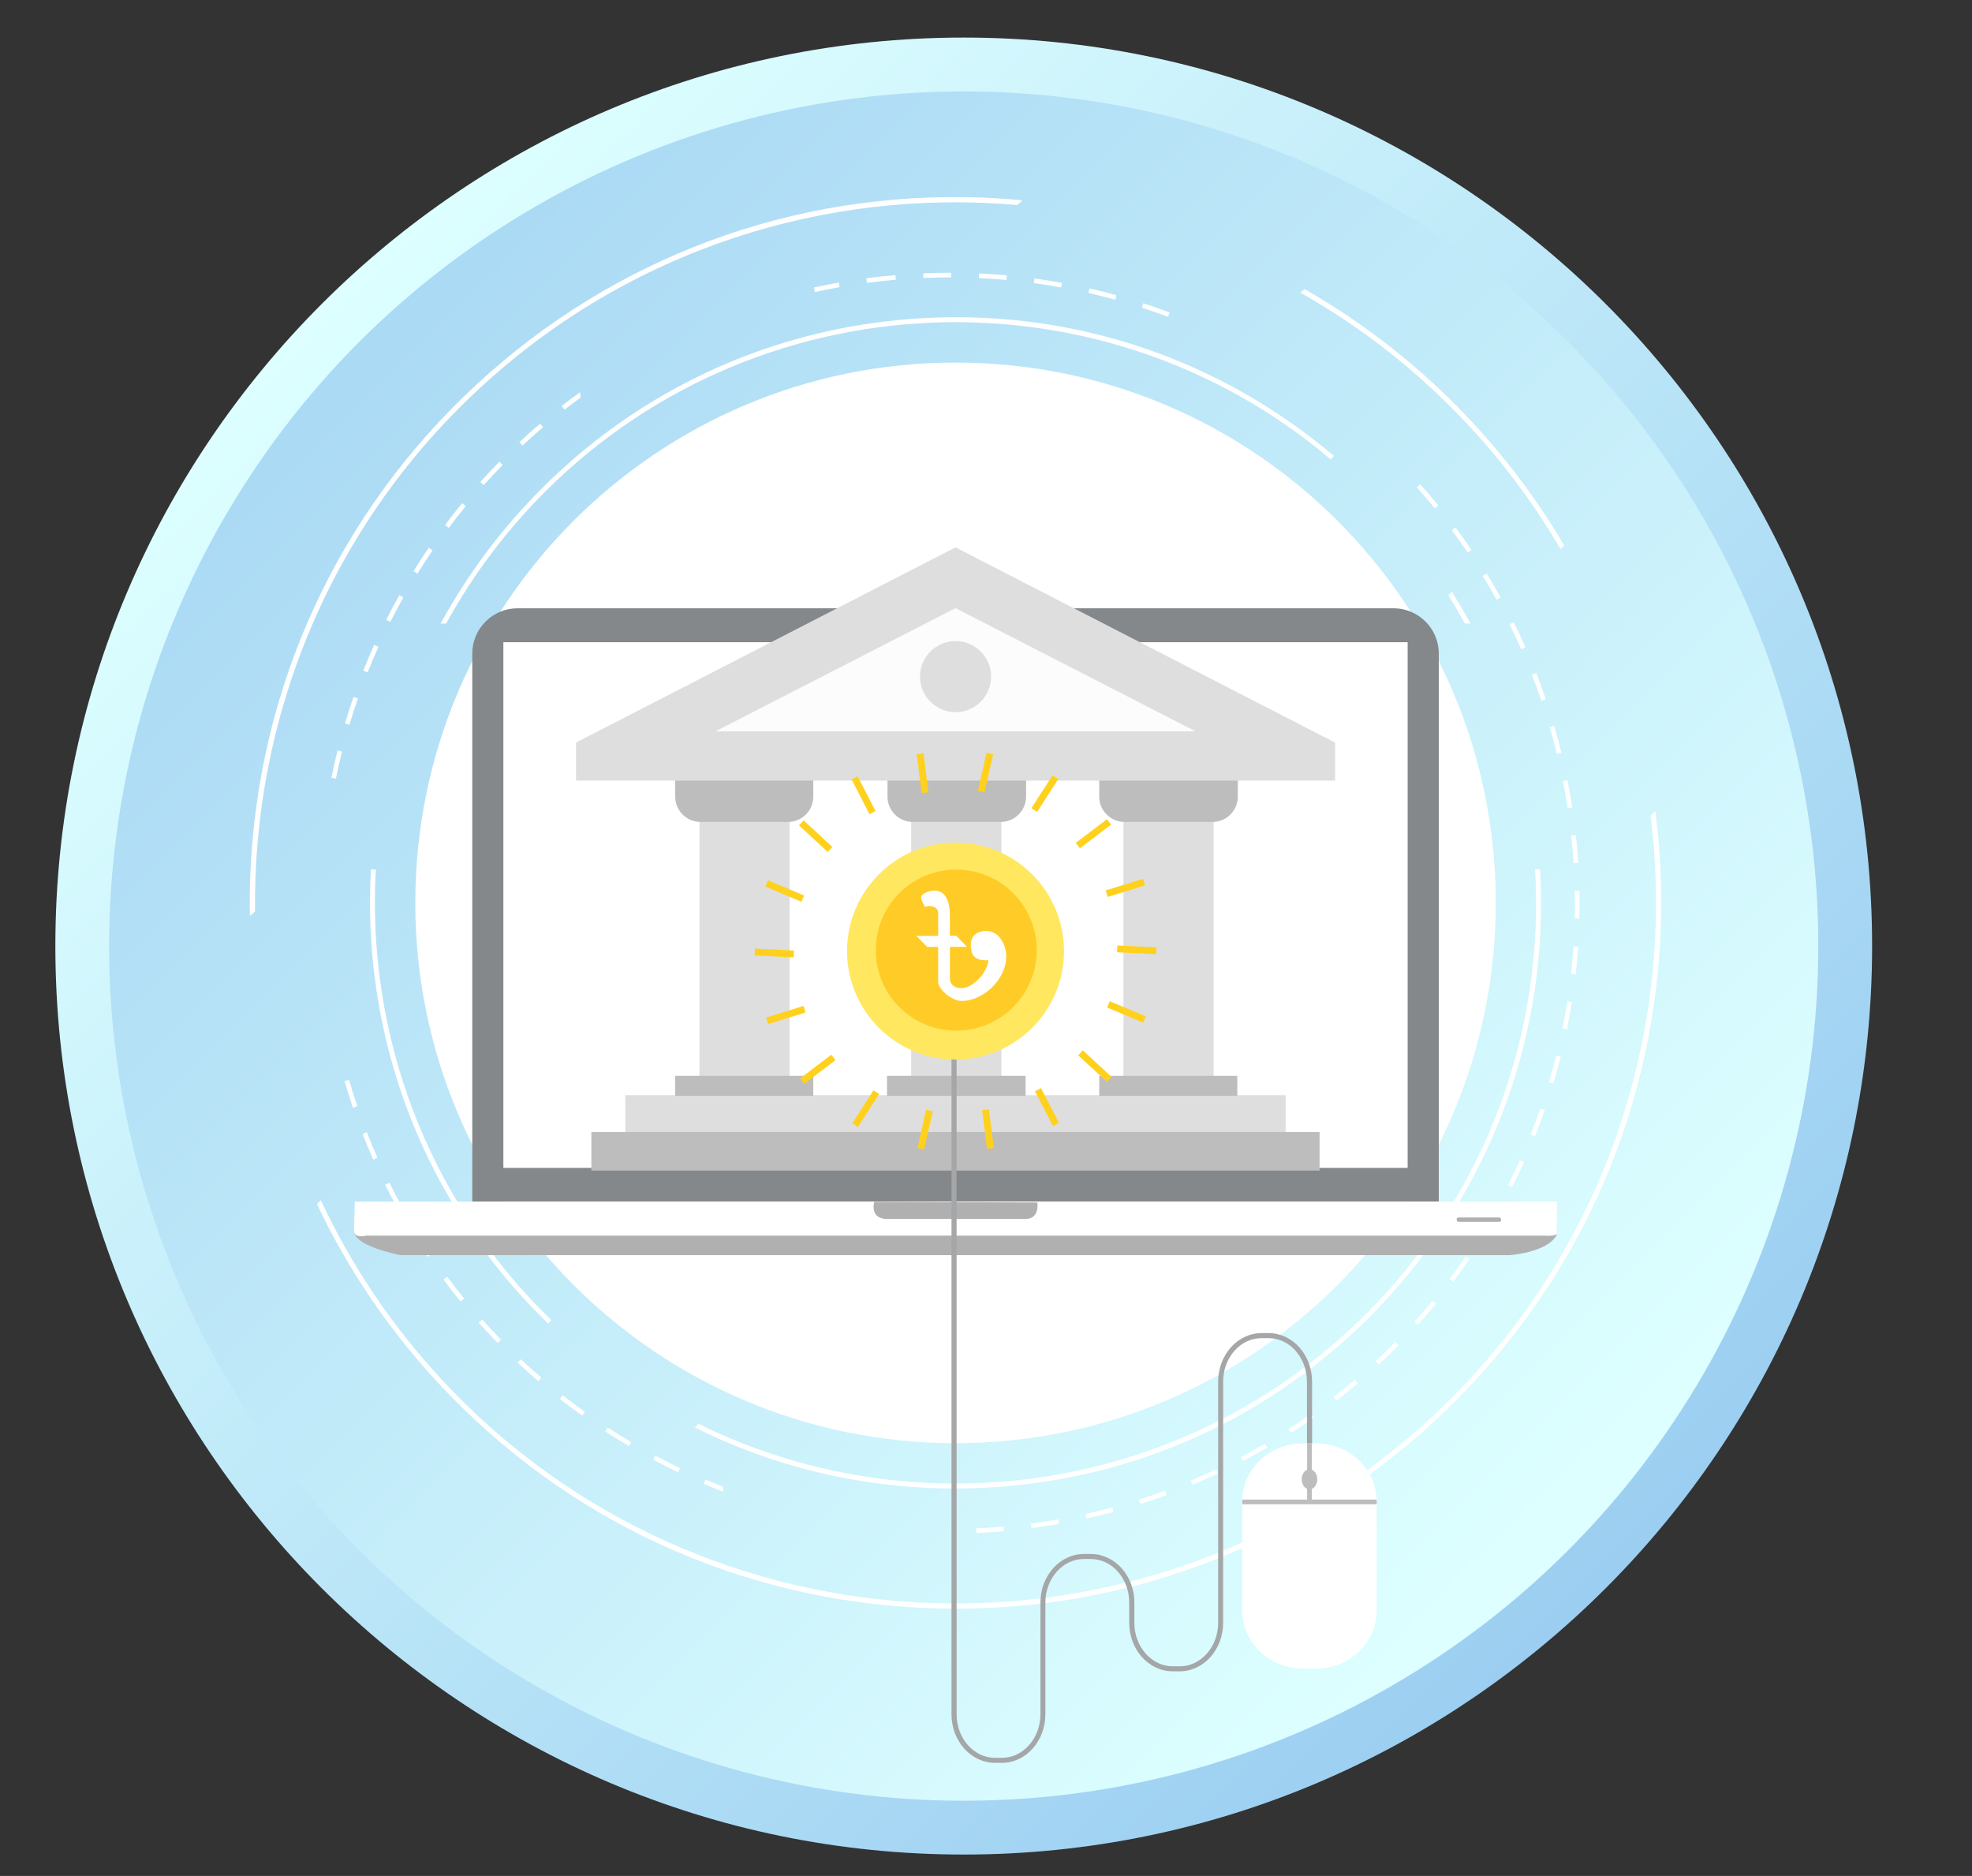 <?xml version="1.0" encoding="UTF-8"?>
<svg id="Layer_1" data-name="Layer 1" xmlns="http://www.w3.org/2000/svg" xmlns:xlink="http://www.w3.org/1999/xlink" viewBox="0 0 430 409">
  <rect x="0" y="0" width="430" height="409" fill="#333333" stroke="none"/>
  <defs>
    <style>
      .cls-1 {
        fill: #fcfcfd;
      }

      .cls-2 {
        fill: url(#linear-gradient-2);
      }

      .cls-3 {
        fill: #84888a;
      }

      .cls-4 {
        fill: #fff;
      }

      .cls-5 {
        fill: #dededf;
      }

      .cls-6 {
        fill: #ffcc27;
      }

      .cls-7 {
        fill: #b0b0b0;
      }

      .cls-8 {
        fill: #ffd11d;
      }

      .cls-9 {
        clip-path: url(#clippath);
      }

      .cls-10 {
        fill: #bdbdbe;
      }

      .cls-11 {
        fill: none;
      }

      .cls-12 {
        fill: #a4a6a8;
      }

      .cls-13 {
        fill: url(#linear-gradient-3);
      }

      .cls-14 {
        fill: url(#linear-gradient);
      }

      .cls-15 {
        fill: #ffe760;
      }
    </style>
    <linearGradient id="linear-gradient" x1="70.14" y1="66.27" x2="350.14" y2="346.26" gradientUnits="userSpaceOnUse">
      <stop offset="0" stop-color="#dff"/>
      <stop offset="1" stop-color="#9bcef1"/>
    </linearGradient>
    <linearGradient id="linear-gradient-2" x1="335.95" y1="332.07" x2="-.23" y2="-4.1" xlink:href="#linear-gradient"/>
    <clipPath id="clippath">
      <circle class="cls-11" cx="209.83" cy="205.72" r="183.01"/>
    </clipPath>
    <linearGradient id="linear-gradient-3" x1="226.04" y1="262.23" x2="226.04" y2="262.15" gradientUnits="userSpaceOnUse">
      <stop offset=".02" stop-color="#5f6767"/>
      <stop offset=".48" stop-color="#676b6c"/>
      <stop offset=".51" stop-color="#707475"/>
      <stop offset=".62" stop-color="#878a8b"/>
      <stop offset=".72" stop-color="#949798"/>
      <stop offset=".81" stop-color="#999c9d"/>
    </linearGradient>
  </defs>
  <g>
    <path class="cls-14" d="m210.14,404.34c-109.22,0-198.07-88.86-198.07-198.07S100.92,8.19,210.14,8.19s198.08,88.86,198.08,198.08-88.86,198.07-198.08,198.07Z"/>
    <circle class="cls-2" cx="210.14" cy="206.27" r="186.34"/>
  </g>
  <g class="cls-9">
    <g>
      <g>
        <g>
          <path class="cls-4" d="m55.61,198.69c-.48-41.7,15.95-83.44,48.88-113.95,32.93-30.5,75.81-43.7,117.35-40.04l1.11-1.03c-2.89-.27-5.8-.47-8.73-.59-41.07-1.57-80.3,12.95-110.45,40.88-30.15,27.93-47.62,65.94-49.2,107.01-.11,2.93-.13,5.84-.08,8.75l1.11-1.03Z"/>
          <path class="cls-4" d="m340.27,119.69l.82-.76c-5.58-9.46-12.21-18.4-19.85-26.65-10.87-11.74-23.28-21.54-36.79-29.25l-.86.8c13.4,7.57,25.87,17.29,36.87,29.17,7.71,8.32,14.3,17.28,19.81,26.69Z"/>
          <path class="cls-4" d="m359.92,177.81c5.86,47.18-10.25,96.44-47.72,131.15-61.82,57.26-158.7,53.56-215.96-8.26-11-11.88-19.75-25.05-26.27-38.99l-.86.8c6.65,14.06,15.48,27.18,26.35,38.91,27.93,30.16,65.93,47.63,107.01,49.2,41.07,1.57,80.3-12.95,110.45-40.88,30.15-27.93,47.62-65.93,49.2-107.01.33-8.73-.07-17.38-1.16-25.88l-1.03.96Z"/>
        </g>
        <g>
          <path class="cls-4" d="m97.28,135.96c4.67-8.52,10.39-16.63,17.19-24.14,45.92-50.71,123.87-55.55,175.69-11.67l.68-.75c-24.8-21.03-56.17-31.69-88.8-30.08-34.06,1.69-65.43,16.54-88.32,41.82-6.93,7.65-12.82,15.98-17.64,24.82h1.19Z"/>
          <path class="cls-4" d="m81.96,189.55h-1.08c-.25,4.5-.27,9.05-.05,13.62,1.62,32.64,15.32,62.79,38.7,85.4l.68-.75c-27.36-26.49-40.28-62.66-38.26-98.26Z"/>
          <path class="cls-4" d="m320.64,135.96c-1.28-2.36-2.65-4.69-4.08-6.97l-.74.82c1.26,2.02,2.45,4.07,3.59,6.15h1.23Z"/>
          <path class="cls-4" d="m335.82,189.55h-1.08c1.89,32.73-8.8,66.17-32.5,92.33-38.82,42.87-100.52,52.95-149.98,28.53l-.74.82c19.35,9.66,40.96,14.24,63.15,13.14,34.06-1.69,65.43-16.54,88.32-41.81,22.89-25.28,34.57-57.96,32.88-92.02-.02-.33-.04-.66-.06-.99Z"/>
        </g>
        <g>
          <path class="cls-4" d="m260.04,323.74c1.86-.78,3.73-1.61,5.56-2.47l-.43-.91c-1.81.85-3.67,1.68-5.51,2.45l.39.93Z"/>
          <path class="cls-4" d="m97.51,278.37l-.81.6c1.2,1.62,2.46,3.23,3.73,4.79l.78-.64c-1.26-1.55-2.51-3.15-3.71-4.75Z"/>
          <path class="cls-4" d="m90.75,268.4l-.86.53c1.06,1.71,2.16,3.43,3.3,5.09l.84-.57c-1.12-1.65-2.22-3.36-3.27-5.06Z"/>
          <path class="cls-4" d="m76.09,235.43l-.97.28c.57,1.94,1.19,3.89,1.84,5.79l.96-.33c-.65-1.89-1.26-3.83-1.82-5.75Z"/>
          <path class="cls-4" d="m113.56,296.34l-.69.74c1.47,1.38,2.99,2.74,4.52,4.06l.66-.76c-1.52-1.31-3.03-2.66-4.49-4.03Z"/>
          <path class="cls-4" d="m84.9,257.87l-.91.45c.9,1.8,1.86,3.61,2.84,5.38l.88-.49c-.97-1.75-1.92-3.55-2.81-5.34Z"/>
          <path class="cls-4" d="m79.99,246.85l-.94.37c.74,1.88,1.53,3.77,2.34,5.61l.92-.41c-.81-1.83-1.6-3.7-2.33-5.57Z"/>
          <path class="cls-4" d="m248.63,327.92c1.92-.61,3.86-1.27,5.75-1.96l-.35-.95c-1.88.69-3.8,1.34-5.71,1.95l.31.96Z"/>
          <path class="cls-4" d="m224.78,332.18l.13,1c2-.26,4.02-.57,6.01-.92l-.17-1c-1.97.35-3.98.66-5.97.92Z"/>
          <path class="cls-4" d="m236.67,330.09l.22.99c1.97-.44,3.96-.92,5.9-1.45l-.26-.98c-1.93.52-3.9,1-5.86,1.43Z"/>
          <path class="cls-4" d="m122.71,304.2l-.62.8c1.59,1.25,3.22,2.47,4.86,3.65l.59-.82c-1.63-1.16-3.25-2.38-4.83-3.62Z"/>
          <path class="cls-4" d="m132.51,311.23l-.55.85c1.69,1.1,3.43,2.18,5.17,3.21l.51-.87c-1.72-1.02-3.45-2.09-5.13-3.19Z"/>
          <path class="cls-4" d="m157.59,324.11c-1.27-.49-2.53-1-3.78-1.53l-.39.93c1.42.61,2.87,1.18,4.32,1.74l-.15-1.14Z"/>
          <path class="cls-4" d="m142.91,317.37l-.48.89c1.78.95,3.61,1.87,5.43,2.74l.44-.91c-1.81-.86-3.62-1.78-5.39-2.72Z"/>
          <path class="cls-4" d="m105.14,287.7l-.75.67c1.34,1.5,2.74,3,4.15,4.44l.72-.71c-1.4-1.43-2.78-2.92-4.11-4.41Z"/>
          <path class="cls-4" d="m101.56,110.34l-.78-.64c-1.28,1.56-2.55,3.17-3.75,4.78l.81.61c1.2-1.6,2.45-3.2,3.72-4.75Z"/>
          <path class="cls-4" d="m117.77,92.36c-1.53,1.31-3.05,2.67-4.53,4.05l.69.74c1.46-1.37,2.98-2.72,4.49-4.02l-.66-.77Z"/>
          <path class="cls-4" d="m108.89,100.66c-1.41,1.44-2.81,2.93-4.16,4.43l.75.68c1.34-1.49,2.73-2.97,4.13-4.4l-.72-.71Z"/>
          <path class="cls-4" d="m126.47,85.52c-1.35.98-2.69,1.98-4,3l.62.8c1.15-.9,2.34-1.79,3.53-2.65l-.15-1.14Z"/>
          <path class="cls-4" d="m183.08,62.6l-.18-1c-1.79.32-3.6.68-5.38,1.07l.13,1.01c1.8-.39,3.62-.76,5.43-1.08Z"/>
          <path class="cls-4" d="m212.82,333.23l.13,1.01c1.97-.09,3.96-.22,5.93-.39l-.09-1.01c-1.98.17-3.99.3-5.97.39Z"/>
          <path class="cls-4" d="m93.48,119.43c-1.14,1.67-2.26,3.38-3.32,5.1l.86.53c1.06-1.7,2.16-3.4,3.3-5.06l-.83-.57Z"/>
          <path class="cls-4" d="m87.07,129.76c-.99,1.76-1.95,3.56-2.86,5.37l.9.46c.9-1.79,1.86-3.58,2.84-5.33l-.88-.5Z"/>
          <path class="cls-4" d="m73.61,163.61c-.49,1.96-.94,3.96-1.35,5.94l.99.2c.4-1.97.85-3.95,1.34-5.9l-.98-.25Z"/>
          <path class="cls-4" d="m81.59,140.62c-.83,1.84-1.63,3.73-2.37,5.61l.94.37c.74-1.86,1.53-3.73,2.36-5.56l-.92-.42Z"/>
          <path class="cls-4" d="m77.09,151.93c-.66,1.91-1.29,3.86-1.87,5.8l.97.29c.57-1.92,1.2-3.86,1.86-5.75l-.96-.33Z"/>
          <path class="cls-4" d="m338.71,236.25c.58-1.94,1.12-3.92,1.62-5.87l-.98-.25c-.49,1.94-1.03,3.9-1.6,5.83l.97.29Z"/>
          <path class="cls-4" d="m331.72,141.56l.93-.41c-.82-1.84-1.69-3.69-2.59-5.5l-.91.45c.89,1.79,1.76,3.63,2.57,5.46Z"/>
          <path class="cls-4" d="m312.85,110.84l.78-.64c-1.27-1.56-2.6-3.12-3.94-4.62l-.75.67c1.33,1.49,2.64,3.04,3.91,4.59Z"/>
          <path class="cls-4" d="m271.04,318.56c1.78-.94,3.56-1.93,5.3-2.94l-.51-.87c-1.72,1.01-3.49,1.99-5.26,2.92l.47.89Z"/>
          <path class="cls-4" d="m320.04,120.5l.84-.57c-1.13-1.67-2.31-3.33-3.51-4.95l-.81.6c1.19,1.6,2.37,3.26,3.49,4.91Z"/>
          <path class="cls-4" d="m207.4,60.48v-1.01c-2.01,0-4.06.04-6.08.12l.04,1.01c2-.08,4.03-.13,6.03-.12Z"/>
          <path class="cls-4" d="m189.05,61.68l.29-.04c1.99-.26,4.01-.48,6-.65l-.09-1.01c-2,.17-4.04.39-6.05.66l-.29.04.13,1Z"/>
          <path class="cls-4" d="m219.45,61.04l.09-1.01c-2.01-.18-4.05-.32-6.06-.41l-.05,1.01c2,.09,4.03.23,6.02.41Z"/>
          <path class="cls-4" d="m254.7,69.08l.36-.95c-1.9-.71-3.83-1.39-5.75-2.01l-.31.96c1.9.62,3.82,1.29,5.71,1.99Z"/>
          <path class="cls-4" d="m243.2,65.35l.27-.98c-1.94-.54-3.93-1.04-5.91-1.49l-.22.99c1.96.45,3.93.94,5.87,1.48Z"/>
          <path class="cls-4" d="m231.4,62.66l.18-.99c-1.99-.36-4.01-.68-6.01-.95l-.14,1c1.98.27,3.99.59,5.96.95Z"/>
          <path class="cls-4" d="m326.34,130.76l.88-.49c-.98-1.76-2.01-3.52-3.06-5.24l-.86.53c1.04,1.7,2.07,3.45,3.04,5.2Z"/>
          <path class="cls-4" d="m309.15,288.87c1.35-1.5,2.68-3.05,3.96-4.61l-.78-.64c-1.27,1.55-2.59,3.08-3.94,4.57l.75.68Z"/>
          <path class="cls-4" d="m316.87,279.48c1.21-1.61,2.4-3.27,3.54-4.94l-.83-.57c-1.13,1.66-2.32,3.31-3.52,4.9l.81.61Z"/>
          <path class="cls-4" d="m323.74,269.45c1.07-1.71,2.11-3.48,3.1-5.23l-.88-.5c-.98,1.75-2.02,3.49-3.07,5.2l.86.54Z"/>
          <path class="cls-4" d="m281.5,312.44c1.69-1.09,3.38-2.24,5.02-3.4l-.58-.83c-1.63,1.16-3.31,2.3-4.99,3.38l.55.85Z"/>
          <path class="cls-4" d="m329.7,258.85c.91-1.8,1.79-3.65,2.63-5.49l-.92-.42c-.82,1.83-1.7,3.66-2.61,5.45l.9.45Z"/>
          <path class="cls-4" d="m291.39,305.41c1.59-1.24,3.17-2.53,4.71-3.84l-.66-.77c-1.53,1.3-3.1,2.58-4.67,3.81l.62.8Z"/>
          <path class="cls-4" d="m300.63,297.53c1.48-1.38,2.94-2.8,4.35-4.24l-.72-.71c-1.4,1.43-2.85,2.84-4.32,4.21l.69.74Z"/>
          <path class="cls-4" d="m341.84,176.22l1-.15c-.31-2-.66-4.02-1.05-5.99l-.99.2c.39,1.95.74,3.95,1.04,5.94Z"/>
          <path class="cls-4" d="m334.71,247.75c.75-1.88,1.47-3.8,2.13-5.71l-.96-.33c-.66,1.9-1.37,3.8-2.12,5.66l.94.38Z"/>
          <path class="cls-4" d="m336.11,152.8l.96-.33c-.65-1.91-1.35-3.83-2.09-5.71l-.94.37c.73,1.86,1.43,3.77,2.07,5.67Z"/>
          <path class="cls-4" d="m339.49,164.38l.98-.24c-.48-1.96-1.01-3.93-1.57-5.87l-.97.28c.56,1.93,1.09,3.89,1.56,5.83Z"/>
          <path class="cls-4" d="m344.15,188.15c-.13-2-.31-4.04-.53-6.06l-1,.11c.22,2,.39,4.02.52,6.01l1.01-.07Z"/>
          <path class="cls-4" d="m341.68,224.44c.4-1.98.77-3.99,1.08-5.98l-1-.16c-.31,1.98-.67,3.98-1.07,5.94l.99.2Z"/>
          <path class="cls-4" d="m343.58,212.43c.23-2,.41-4.04.55-6.05l-1.01-.07c-.14,2-.32,4.02-.54,6.01l1,.11Z"/>
          <path class="cls-4" d="m344.4,200.3c.05-2.02.05-4.06,0-6.08l-1.01.02c.04,2,.04,4.03,0,6.03l1.01.02Z"/>
        </g>
      </g>
      <path class="cls-4" d="m326.16,196.85c0,65.06-52.74,117.8-117.8,117.8s-117.8-52.74-117.8-117.8,52.74-117.8,117.8-117.8,117.8,52.74,117.8,117.8Z"/>
      <g>
        <g>
          <g>
            <g>
              <path class="cls-7" d="m77.31,268.1s-1.63,3.03,9.93,5.55h241.94s8.1-.52,10.23-4.33v-2.09s-262.09.87-262.09.87Z"/>
              <path class="cls-4" d="m77.36,261.99h262.13v6.73s.39.9-2.69.68H79.83s-2.41.68-2.64-.9l.17-6.51Z"/>
              <path class="cls-7" d="m327.32,265.92c0,.26-.17.47-.39.47h-8.92c-.22,0-.39-.21-.39-.47h0c0-.27.17-.48.39-.48h8.92c.22,0,.39.21.39.48h0Z"/>
            </g>
            <path class="cls-7" d="m190.63,262.04s-1.01,3.37,2.36,3.71h30.41s3.23.42,2.8-3.59l-35.57-.12Z"/>
            <path class="cls-13" d="m226.04,262.23v-.08h0s0,.05,0,.08Z"/>
          </g>
          <path class="cls-3" d="m313.73,261.96v-119.48c0-5.42-4.43-9.86-9.86-9.86H112.84c-5.42,0-9.86,4.44-9.86,9.86v119.48h210.74Z"/>
          <rect class="cls-4" x="109.76" y="140.02" width="197.18" height="114.61"/>
        </g>
        <g>
          <g>
            <rect class="cls-5" x="152.51" y="171.84" width="19.66" height="63.14"/>
            <rect class="cls-5" x="198.69" y="171.84" width="19.66" height="63.14"/>
            <rect class="cls-5" x="244.97" y="171.84" width="19.66" height="63.14"/>
            <path class="cls-10" d="m147.23,169.2v4.49c0,3.03,2.47,5.51,5.5,5.51h19.1c3.03,0,5.51-2.48,5.51-5.51v-4.49h-30.11Zm0,0"/>
            <path class="cls-10" d="m193.52,169.2v4.49c0,3.03,2.47,5.51,5.5,5.51h19.21c3.03,0,5.51-2.48,5.51-5.51v-4.49h-30.22Zm0,0"/>
            <path class="cls-10" d="m239.69,169.2v4.49c0,3.03,2.47,5.51,5.51,5.51h19.21c3.03,0,5.5-2.48,5.5-5.51v-4.49h-30.22Zm0,0"/>
            <polygon class="cls-5" points="290.88 161.79 208.35 119.34 125.81 161.79 125.61 161.79 125.61 161.89 125.58 161.91 125.61 161.91 125.61 170.19 291.13 170.19 291.13 161.79 290.88 161.79"/>
            <path class="cls-1" d="m155.99,159.46l52.36-26.87,52.36,26.87h-104.72Zm0,0"/>
            <rect class="cls-5" x="136.35" y="238.78" width="143.99" height="8.4"/>
            <rect class="cls-10" x="128.95" y="246.81" width="158.79" height="8.4"/>
            <rect class="cls-10" x="147.23" y="234.56" width="30.11" height="4.35"/>
            <rect class="cls-10" x="193.41" y="234.56" width="30.22" height="4.35"/>
            <rect class="cls-10" x="239.69" y="234.56" width="30.11" height="4.35"/>
          </g>
          <path class="cls-5" d="m216.11,147.52c0,4.28-3.47,7.75-7.75,7.75s-7.75-3.47-7.75-7.75,3.47-7.75,7.75-7.75,7.75,3.47,7.75,7.75Z"/>
        </g>
      </g>
      <g>
        <path class="cls-12" d="m284.99,301.23v15.01h1.11v-15.01c0-5.84-4.25-10.58-9.48-10.58h-1.53c-5.22,0-9.47,4.75-9.47,10.58v52.58c0,5.23-3.76,9.49-8.37,9.49h-1.53c-4.61,0-8.37-4.26-8.37-9.49v-4.42c0-5.84-4.26-10.58-9.48-10.58h-1.53c-5.22,0-9.47,4.75-9.47,10.58v24.37c-.01,5.23-3.77,9.49-8.38,9.49h-1.53c-4.62,0-8.37-4.26-8.37-9.49v-143.34s-.01-.08-.01-.12h-1.1s0,.08,0,.12v143.34c0,5.84,4.25,10.58,9.47,10.58h1.53c5.22,0,9.47-4.75,9.47-10.58v-24.37c.01-5.23,3.77-9.49,8.38-9.49h1.53c4.62,0,8.37,4.26,8.37,9.49v4.42c0,5.84,4.26,10.58,9.48,10.58h1.53c5.22,0,9.47-4.75,9.47-10.58v-52.58c0-5.23,3.75-9.48,8.37-9.48h1.53c4.62,0,8.37,4.25,8.37,9.48Z"/>
        <g>
          <g>
            <path class="cls-4" d="m300.19,351.11c0,6.99-5.9,12.67-13.18,12.67h-2.97c-7.28,0-13.18-5.67-13.18-12.67v-23.74c0-7,5.9-12.67,13.18-12.67h2.97c7.28,0,13.18,5.67,13.18,12.67v23.74Z"/>
            <path class="cls-10" d="m270.89,326.95c0,.14-.01.28-.01.43v.59h29.32v-.59c0-.14,0-.29-.01-.43h-29.29Z"/>
          </g>
          <path class="cls-10" d="m286.04,327.58v-12.87c-.14,0-.28,0-.43,0h-.59v12.88h1.02Z"/>
          <path class="cls-10" d="m287.24,322.53c0,1.2-.76,2.18-1.7,2.18s-1.7-.97-1.7-2.18.76-2.18,1.7-2.18,1.7.97,1.7,2.18Z"/>
        </g>
      </g>
      <g>
        <g>
          <path class="cls-15" d="m208.35,183.7c-13.04,0-23.65,10.61-23.65,23.66s10.61,23.66,23.65,23.66,23.66-10.61,23.66-23.66-10.61-23.66-23.66-23.66Z"/>
          <path class="cls-6" d="m226.07,207.15c0,9.7-7.86,17.56-17.56,17.56s-17.56-7.86-17.56-17.56,7.86-17.56,17.56-17.56,17.56,7.86,17.56,17.56Z"/>
        </g>
        <path class="cls-4" d="m215.49,209.33c-.66.06-1.29.05-1.91-.13-1.06-.3-1.61-1.03-1.79-2.07-.12-.67-.17-1.35,0-2.02.25-1.01.9-1.64,1.89-1.94,1.08-.33,2.13-.28,3.14.26.81.44,1.39,1.12,1.81,1.93.64,1.24.88,2.56.74,3.95-.13,1.36-.61,2.6-1.31,3.75-1.13,1.84-2.66,3.25-4.59,4.23-1.16.58-2.38.9-3.68.94-.8.02-1.52-.25-2.2-.62-1.11-.61-2.03-1.42-2.71-2.5-.2-.32-.31-.66-.31-1.05.01-2.44,0-4.88,0-7.32v-.29c-.22,0-.42,0-.62,0-.54,0-1.08,0-1.62,0-.08,0-.18-.02-.23-.07-.75-.77-1.5-1.54-2.28-2.34h4.75v-.26c0-1.5,0-3,0-4.5,0-.15,0-.31-.03-.46-.12-.79-.71-1.06-1.39-1.22-.48-.11-.95-.1-1.42.16-.33-.56-.66-1.12-.82-1.76-.12-.47.05-.85.46-1.12.74-.47,1.56-.72,2.43-.72,1.17,0,2,.61,2.56,1.61.39.7.57,1.48.67,2.27.07.51.08,1.03.09,1.55.01,1.39,0,2.79,0,4.18v.25c.42,0,.82,0,1.22,0,.08,0,.18.03.24.09.76.76,1.51,1.53,2.3,2.33h-3.76v.27c0,2.21,0,4.41,0,6.62,0,.92.59,1.7,1.47,1.96,1.13.33,2.17.1,3.14-.5,1.62-1,2.8-2.38,3.5-4.15.16-.41.27-.83.26-1.3Z"/>
      </g>
      <g>
        <g>
          <rect class="cls-8" x="200.41" y="164.31" width="1.49" height="8.54" transform="translate(-19.53 26.53) rotate(-7.2)"/>
          <rect class="cls-8" x="187.55" y="169.12" width="1.49" height="8.54" transform="translate(-58.5 105.49) rotate(-27.26)"/>
          <rect class="cls-8" x="177.11" y="178.04" width="1.49" height="8.54" transform="translate(-76.74 189.11) rotate(-47.24)"/>
          <rect class="cls-8" x="170.36" y="189.99" width="1.49" height="8.54" transform="translate(-74.36 276.47) rotate(-67.14)"/>
          <rect class="cls-8" x="168.09" y="203.53" width="1.5" height="8.54" transform="translate(-47.02 366.19) rotate(-87.18)"/>
          <rect class="cls-8" x="167.08" y="220.55" width="8.54" height="1.49" transform="translate(-57.95 60.81) rotate(-17.26)"/>
          <rect class="cls-8" x="174.05" y="232.38" width="8.54" height="1.49" transform="translate(-104.68 155.3) rotate(-37.21)"/>
          <rect class="cls-8" x="244.89" y="216.37" width="1.49" height="8.54" transform="translate(-52.93 361.62) rotate(-67.21)"/>
          <rect class="cls-8" x="247.15" y="202.82" width="1.49" height="8.54" transform="translate(29.01 444.64) rotate(-87.22)"/>
          <rect class="cls-8" x="241.12" y="192.85" width="8.54" height="1.49" transform="translate(-46.33 81.36) rotate(-17.23)"/>
          <rect class="cls-8" x="234.15" y="181.02" width="8.54" height="1.49" transform="translate(-61.38 181.25) rotate(-37.22)"/>
          <rect class="cls-8" x="223.56" y="172.29" width="8.54" height="1.49" transform="translate(-40.97 270.99) rotate(-57.24)"/>
          <rect class="cls-8" x="210.62" y="167.71" width="8.54" height="1.49" transform="translate(2.99 340.65) rotate(-77.19)"/>
        </g>
        <g>
          <rect class="cls-8" x="214.7" y="241.89" width="1.49" height="8.54" transform="translate(-29.28 29.09) rotate(-7.23)"/>
          <rect class="cls-8" x="227.56" y="237.08" width="1.49" height="8.54" transform="translate(-85.14 131.23) rotate(-27.23)"/>
          <rect class="cls-8" x="238" y="228.16" width="1.49" height="8.54" transform="translate(-93.99 250.1) rotate(-47.27)"/>
          <rect class="cls-8" x="184.51" y="240.95" width="8.54" height="1.49" transform="translate(-116.64 269.57) rotate(-57.22)"/>
          <rect class="cls-8" x="197.45" y="245.53" width="8.54" height="1.49" transform="translate(-83.05 388.59) rotate(-77.23)"/>
        </g>
      </g>
    </g>
  </g>
</svg>